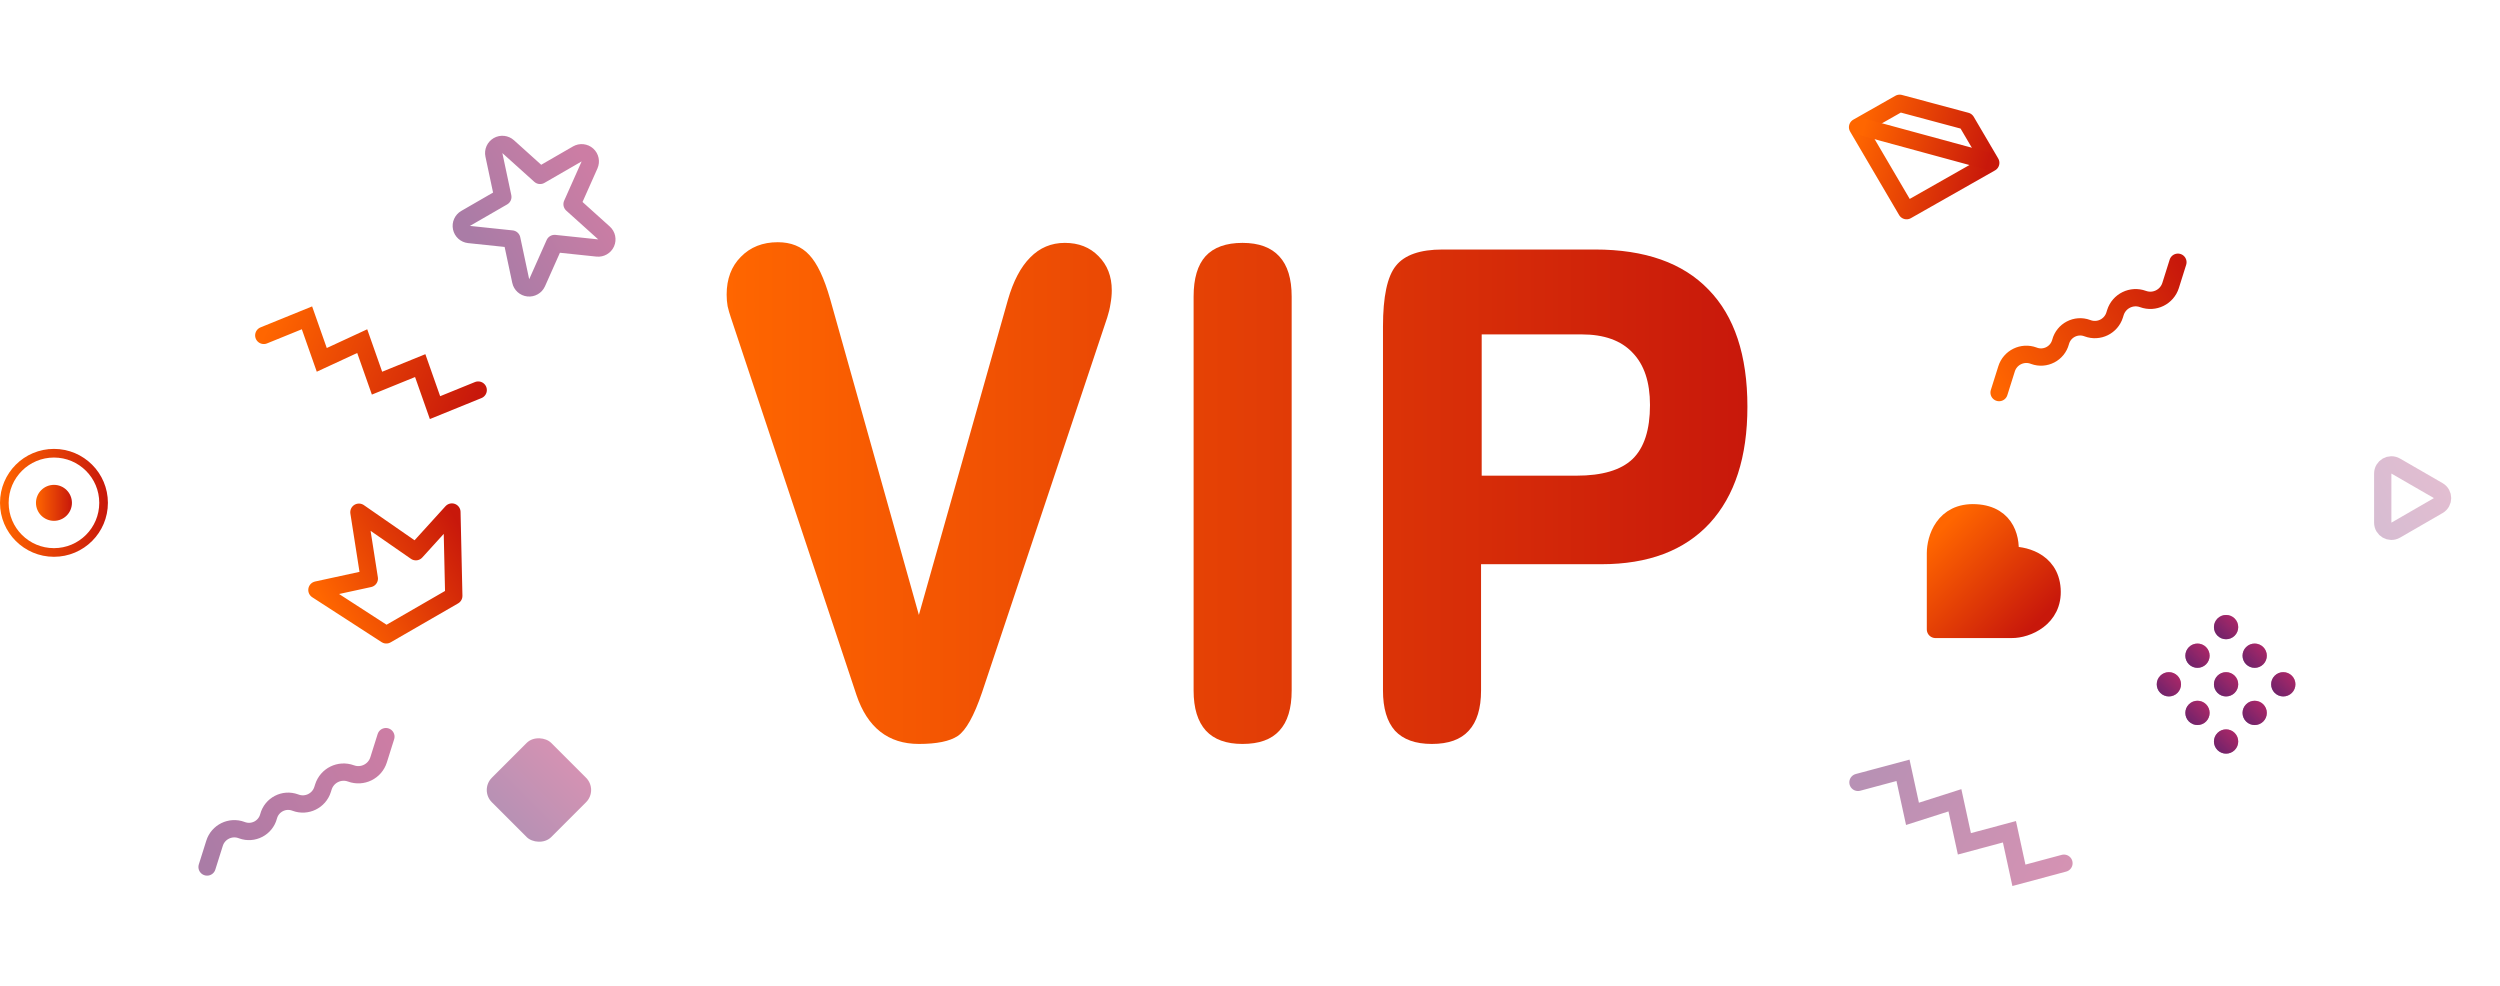<svg width="289" height="114" viewBox="0 0 289 114" fill="none" xmlns="http://www.w3.org/2000/svg">
<circle cx="6.237" cy="58.129" r="2.079" fill="url(#paint0_linear_1356_39)"/>
<circle cx="6.237" cy="58.129" r="5.737" stroke="url(#paint1_linear_1356_39)"/>
<rect x="55.442" y="91.324" width="9.702" height="9.702" rx="2" transform="rotate(-45 55.442 91.324)" fill="url(#paint2_linear_1356_39)" fill-opacity="0.5"/>
<path d="M23.938 100.225L24.802 97.481C25.213 96.176 26.632 95.479 27.916 95.951L27.974 95.973C29.27 96.45 30.695 95.707 31.047 94.372V94.372C31.399 93.036 32.824 92.293 34.12 92.771L34.178 92.792C35.462 93.265 36.881 92.568 37.292 91.262L37.383 90.975C37.804 89.638 39.258 88.924 40.574 89.408V89.408C41.889 89.893 43.343 89.179 43.764 87.841L44.61 85.156" stroke="url(#paint3_linear_1356_39)" stroke-opacity="0.6" stroke-width="2" stroke-linecap="round"/>
<path d="M30.493 38.771L35.486 36.741L37.197 41.6L41.872 39.435L43.583 44.294L48.576 42.263L50.287 47.122L55.28 45.092" stroke="url(#paint4_linear_1356_39)" stroke-width="2" stroke-linecap="round"/>
<path d="M52.457 68.886L44.655 73.391L36.636 68.2L42.692 66.885L41.491 59.212L48.073 63.778L52.24 59.19L52.457 68.886Z" stroke="url(#paint5_linear_1356_39)" stroke-width="2" stroke-linejoin="round"/>
<path d="M58.742 16.952C58.42 16.662 57.948 16.613 57.573 16.829C57.197 17.046 57.005 17.479 57.095 17.903L58.128 22.764L53.824 25.248C53.449 25.465 53.256 25.898 53.346 26.322C53.436 26.746 53.789 27.064 54.22 27.109L59.162 27.628L60.195 32.489C60.285 32.913 60.638 33.23 61.069 33.276C61.499 33.321 61.91 33.084 62.087 32.688L64.108 28.148L69.05 28.668C69.481 28.713 69.892 28.476 70.068 28.08C70.244 27.684 70.145 27.22 69.823 26.93L66.13 23.605L68.152 19.065C68.328 18.669 68.229 18.205 67.907 17.915C67.585 17.625 67.113 17.576 66.738 17.793L62.435 20.277L58.742 16.952Z" stroke="url(#paint6_linear_1356_39)" stroke-opacity="0.6" stroke-width="2" stroke-linejoin="round"/>
<path d="M171.284 38.657V54.987H182.246C185.214 54.987 187.372 54.349 188.718 53.071C190.065 51.767 190.739 49.684 190.739 46.822C190.739 44.164 190.065 42.145 188.718 40.765C187.397 39.36 185.439 38.657 182.845 38.657H171.284ZM171.209 79.828C171.209 81.898 170.735 83.444 169.788 84.467C168.865 85.489 167.443 86 165.523 86C163.627 86 162.205 85.489 161.257 84.467C160.335 83.419 159.873 81.873 159.873 79.828V37.737C159.873 34.287 160.372 31.948 161.37 30.722C162.367 29.47 164.163 28.843 166.757 28.843H184.379C190.165 28.843 194.542 30.39 197.51 33.482C200.503 36.549 202 41.059 202 47.014C202 52.841 200.541 57.339 197.623 60.508C194.704 63.651 190.539 65.223 185.127 65.223H171.209V79.828Z" fill="url(#paint7_linear_1356_39)"/>
<path d="M137.981 34.287C137.981 32.191 138.443 30.632 139.366 29.61C140.313 28.588 141.735 28.077 143.631 28.077C145.526 28.077 146.948 28.601 147.896 29.648C148.844 30.671 149.317 32.217 149.317 34.287V79.828C149.317 81.898 148.844 83.444 147.896 84.467C146.973 85.489 145.551 86 143.631 86C141.76 86 140.351 85.489 139.403 84.467C138.455 83.419 137.981 81.873 137.981 79.828V34.287Z" fill="url(#paint8_linear_1356_39)"/>
<path d="M113.519 80.058C112.596 82.767 111.661 84.441 110.713 85.08C109.79 85.693 108.293 86 106.223 86C102.681 86 100.275 84.109 99.002 80.326C98.978 80.275 98.965 80.237 98.965 80.212L84.486 36.702C84.337 36.267 84.212 35.833 84.112 35.398C84.037 34.964 84 34.517 84 34.057C84 32.242 84.549 30.786 85.646 29.687C86.744 28.562 88.165 28 89.911 28C91.433 28 92.642 28.486 93.54 29.457C94.463 30.428 95.274 32.14 95.972 34.593L106.223 71.088L116.512 34.67C117.135 32.498 117.996 30.862 119.093 29.763C120.191 28.639 121.525 28.077 123.096 28.077C124.693 28.077 125.99 28.588 126.987 29.61C128.01 30.632 128.521 31.948 128.521 33.559C128.521 34.07 128.471 34.593 128.372 35.13C128.297 35.641 128.172 36.165 127.997 36.702L113.519 80.058Z" fill="url(#paint9_linear_1356_39)"/>
<circle cx="1.403" cy="1.403" r="1.403" transform="matrix(0.707 -0.707 0.707 0.707 255.351 85.718)" fill="url(#paint10_linear_1356_39)"/>
<circle cx="1.403" cy="1.403" r="0.903" transform="matrix(0.707 -0.707 0.707 0.707 255.351 85.718)" stroke="url(#paint11_linear_1356_39)" stroke-opacity="0.5"/>
<circle cx="1.403" cy="1.403" r="1.403" transform="matrix(0.707 -0.707 0.707 0.707 252.045 82.411)" fill="url(#paint12_linear_1356_39)"/>
<circle cx="1.403" cy="1.403" r="0.903" transform="matrix(0.707 -0.707 0.707 0.707 252.045 82.411)" stroke="url(#paint13_linear_1356_39)" stroke-opacity="0.5"/>
<circle cx="1.403" cy="1.403" r="1.403" transform="matrix(0.707 -0.707 0.707 0.707 248.739 79.105)" fill="url(#paint14_linear_1356_39)"/>
<circle cx="1.403" cy="1.403" r="0.903" transform="matrix(0.707 -0.707 0.707 0.707 248.739 79.105)" stroke="url(#paint15_linear_1356_39)" stroke-opacity="0.5"/>
<circle cx="1.403" cy="1.403" r="1.403" transform="matrix(0.707 -0.707 0.707 0.707 258.657 82.412)" fill="url(#paint16_linear_1356_39)"/>
<circle cx="1.403" cy="1.403" r="0.903" transform="matrix(0.707 -0.707 0.707 0.707 258.657 82.412)" stroke="url(#paint17_linear_1356_39)" stroke-opacity="0.5"/>
<circle cx="1.403" cy="1.403" r="1.403" transform="matrix(0.707 -0.707 0.707 0.707 255.351 79.105)" fill="url(#paint18_linear_1356_39)"/>
<circle cx="1.403" cy="1.403" r="0.903" transform="matrix(0.707 -0.707 0.707 0.707 255.351 79.105)" stroke="url(#paint19_linear_1356_39)" stroke-opacity="0.5"/>
<circle cx="1.403" cy="1.403" r="1.403" transform="matrix(0.707 -0.707 0.707 0.707 252.045 75.799)" fill="url(#paint20_linear_1356_39)"/>
<circle cx="1.403" cy="1.403" r="0.903" transform="matrix(0.707 -0.707 0.707 0.707 252.045 75.799)" stroke="url(#paint21_linear_1356_39)" stroke-opacity="0.5"/>
<circle cx="1.403" cy="1.403" r="1.403" transform="matrix(0.707 -0.707 0.707 0.707 261.963 79.105)" fill="url(#paint22_linear_1356_39)"/>
<circle cx="1.403" cy="1.403" r="0.903" transform="matrix(0.707 -0.707 0.707 0.707 261.963 79.105)" stroke="url(#paint23_linear_1356_39)" stroke-opacity="0.5"/>
<circle cx="1.403" cy="1.403" r="1.403" transform="matrix(0.707 -0.707 0.707 0.707 258.657 75.799)" fill="url(#paint24_linear_1356_39)"/>
<circle cx="1.403" cy="1.403" r="0.903" transform="matrix(0.707 -0.707 0.707 0.707 258.657 75.799)" stroke="url(#paint25_linear_1356_39)" stroke-opacity="0.5"/>
<circle cx="1.403" cy="1.403" r="1.403" transform="matrix(0.707 -0.707 0.707 0.707 255.351 72.493)" fill="url(#paint26_linear_1356_39)"/>
<circle cx="1.403" cy="1.403" r="0.903" transform="matrix(0.707 -0.707 0.707 0.707 255.351 72.493)" stroke="url(#paint27_linear_1356_39)" stroke-opacity="0.5"/>
<path d="M275.445 54.742C275.445 53.972 276.278 53.491 276.945 53.876L281.86 56.714C282.527 57.099 282.527 58.061 281.86 58.446L276.945 61.284C276.278 61.669 275.445 61.187 275.445 60.417L275.445 54.742Z" stroke="url(#paint28_linear_1356_39)" stroke-opacity="0.3" stroke-width="2"/>
<path d="M214.781 90.443L219.987 89.048L221.083 94.081L225.989 92.513L227.084 97.546L232.291 96.151L233.386 101.185L238.593 99.789" stroke="url(#paint29_linear_1356_39)" stroke-opacity="0.5" stroke-width="2" stroke-linecap="round"/>
<path d="M231.095 45.382L231.959 42.639C232.37 41.333 233.789 40.636 235.074 41.109L235.131 41.13C236.427 41.607 237.853 40.865 238.204 39.529V39.529C238.556 38.194 239.981 37.451 241.277 37.928L241.335 37.949C242.62 38.422 244.039 37.725 244.45 36.42L244.54 36.133C244.961 34.796 246.415 34.082 247.731 34.566V34.566C249.047 35.05 250.5 34.336 250.922 32.999L251.767 30.314" stroke="url(#paint30_linear_1356_39)" stroke-width="2" stroke-linecap="round"/>
<path d="M237.215 68.104C236.992 64.692 233.703 64.102 232.314 64.184C232.559 62.632 232.118 59.48 228.394 59.283C224.67 59.087 223.739 62.305 223.739 63.939L223.739 72.76L232.559 72.76C234.296 72.778 237.435 71.481 237.215 68.104Z" fill="url(#paint31_linear_1356_39)" stroke="url(#paint32_linear_1356_39)" stroke-width="2" stroke-linejoin="round"/>
<path d="M227.298 14.004L219.6 11.941L214.735 14.703L220.4 24.352L230.131 18.828L227.298 14.004Z" stroke="url(#paint33_linear_1356_39)" stroke-width="2" stroke-linejoin="round"/>
<path d="M215.474 14.721L229.826 18.627" stroke="url(#paint34_linear_1356_39)" stroke-width="2" stroke-linecap="round" stroke-linejoin="round"/>
<defs>
<linearGradient id="paint0_linear_1356_39" x1="4.158" y1="58.129" x2="8.316" y2="58.129" gradientUnits="userSpaceOnUse">
<stop stop-color="#FF6600"/>
<stop offset="1" stop-color="#C8180B"/>
</linearGradient>
<linearGradient id="paint1_linear_1356_39" x1="2.32353e-08" y1="58.129" x2="12.474" y2="58.129" gradientUnits="userSpaceOnUse">
<stop stop-color="#FF6600"/>
<stop offset="1" stop-color="#C8180B"/>
</linearGradient>
<linearGradient id="paint2_linear_1356_39" x1="55.442" y1="96.175" x2="65.144" y2="96.175" gradientUnits="userSpaceOnUse">
<stop stop-color="#71246B"/>
<stop offset="1" stop-color="#AA2767"/>
</linearGradient>
<linearGradient id="paint3_linear_1356_39" x1="23.057" y1="98.534" x2="45.49" y2="86.847" gradientUnits="userSpaceOnUse">
<stop stop-color="#71246B"/>
<stop offset="1" stop-color="#AA2767"/>
</linearGradient>
<linearGradient id="paint4_linear_1356_39" x1="31.234" y1="37.015" x2="54.539" y2="46.848" gradientUnits="userSpaceOnUse">
<stop stop-color="#FF6600"/>
<stop offset="1" stop-color="#C8180B"/>
</linearGradient>
<linearGradient id="paint5_linear_1356_39" x1="37.423" y1="69.564" x2="53.028" y2="60.554" gradientUnits="userSpaceOnUse">
<stop stop-color="#FF6600"/>
<stop offset="1" stop-color="#C8180B"/>
</linearGradient>
<linearGradient id="paint6_linear_1356_39" x1="55.203" y1="28.404" x2="68.782" y2="20.565" gradientUnits="userSpaceOnUse">
<stop stop-color="#71246B"/>
<stop offset="1" stop-color="#AA2767"/>
</linearGradient>
<linearGradient id="paint7_linear_1356_39" x1="84" y1="57" x2="202" y2="57" gradientUnits="userSpaceOnUse">
<stop stop-color="#FF6600"/>
<stop offset="1" stop-color="#C8180B"/>
</linearGradient>
<linearGradient id="paint8_linear_1356_39" x1="84" y1="57" x2="202" y2="57" gradientUnits="userSpaceOnUse">
<stop stop-color="#FF6600"/>
<stop offset="1" stop-color="#C8180B"/>
</linearGradient>
<linearGradient id="paint9_linear_1356_39" x1="84" y1="57" x2="202" y2="57" gradientUnits="userSpaceOnUse">
<stop stop-color="#FF6600"/>
<stop offset="1" stop-color="#C8180B"/>
</linearGradient>
<linearGradient id="paint10_linear_1356_39" x1="0" y1="1.403" x2="2.805" y2="1.403" gradientUnits="userSpaceOnUse">
<stop stop-color="#71246B"/>
<stop offset="1" stop-color="#AA2767"/>
</linearGradient>
<linearGradient id="paint11_linear_1356_39" x1="0" y1="1.403" x2="2.805" y2="1.403" gradientUnits="userSpaceOnUse">
<stop stop-color="#71246B"/>
<stop offset="1" stop-color="#AA2767"/>
</linearGradient>
<linearGradient id="paint12_linear_1356_39" x1="0" y1="1.403" x2="2.805" y2="1.403" gradientUnits="userSpaceOnUse">
<stop stop-color="#71246B"/>
<stop offset="1" stop-color="#AA2767"/>
</linearGradient>
<linearGradient id="paint13_linear_1356_39" x1="0" y1="1.403" x2="2.805" y2="1.403" gradientUnits="userSpaceOnUse">
<stop stop-color="#71246B"/>
<stop offset="1" stop-color="#AA2767"/>
</linearGradient>
<linearGradient id="paint14_linear_1356_39" x1="0" y1="1.403" x2="2.805" y2="1.403" gradientUnits="userSpaceOnUse">
<stop stop-color="#71246B"/>
<stop offset="1" stop-color="#AA2767"/>
</linearGradient>
<linearGradient id="paint15_linear_1356_39" x1="0" y1="1.403" x2="2.805" y2="1.403" gradientUnits="userSpaceOnUse">
<stop stop-color="#71246B"/>
<stop offset="1" stop-color="#AA2767"/>
</linearGradient>
<linearGradient id="paint16_linear_1356_39" x1="0" y1="1.403" x2="2.805" y2="1.403" gradientUnits="userSpaceOnUse">
<stop stop-color="#71246B"/>
<stop offset="1" stop-color="#AA2767"/>
</linearGradient>
<linearGradient id="paint17_linear_1356_39" x1="0" y1="1.403" x2="2.805" y2="1.403" gradientUnits="userSpaceOnUse">
<stop stop-color="#71246B"/>
<stop offset="1" stop-color="#AA2767"/>
</linearGradient>
<linearGradient id="paint18_linear_1356_39" x1="0" y1="1.403" x2="2.805" y2="1.403" gradientUnits="userSpaceOnUse">
<stop stop-color="#71246B"/>
<stop offset="1" stop-color="#AA2767"/>
</linearGradient>
<linearGradient id="paint19_linear_1356_39" x1="0" y1="1.403" x2="2.805" y2="1.403" gradientUnits="userSpaceOnUse">
<stop stop-color="#71246B"/>
<stop offset="1" stop-color="#AA2767"/>
</linearGradient>
<linearGradient id="paint20_linear_1356_39" x1="0" y1="1.403" x2="2.805" y2="1.403" gradientUnits="userSpaceOnUse">
<stop stop-color="#71246B"/>
<stop offset="1" stop-color="#AA2767"/>
</linearGradient>
<linearGradient id="paint21_linear_1356_39" x1="0" y1="1.403" x2="2.805" y2="1.403" gradientUnits="userSpaceOnUse">
<stop stop-color="#71246B"/>
<stop offset="1" stop-color="#AA2767"/>
</linearGradient>
<linearGradient id="paint22_linear_1356_39" x1="0" y1="1.403" x2="2.805" y2="1.403" gradientUnits="userSpaceOnUse">
<stop stop-color="#71246B"/>
<stop offset="1" stop-color="#AA2767"/>
</linearGradient>
<linearGradient id="paint23_linear_1356_39" x1="0" y1="1.403" x2="2.805" y2="1.403" gradientUnits="userSpaceOnUse">
<stop stop-color="#71246B"/>
<stop offset="1" stop-color="#AA2767"/>
</linearGradient>
<linearGradient id="paint24_linear_1356_39" x1="0" y1="1.403" x2="2.805" y2="1.403" gradientUnits="userSpaceOnUse">
<stop stop-color="#71246B"/>
<stop offset="1" stop-color="#AA2767"/>
</linearGradient>
<linearGradient id="paint25_linear_1356_39" x1="0" y1="1.403" x2="2.805" y2="1.403" gradientUnits="userSpaceOnUse">
<stop stop-color="#71246B"/>
<stop offset="1" stop-color="#AA2767"/>
</linearGradient>
<linearGradient id="paint26_linear_1356_39" x1="0" y1="1.403" x2="2.805" y2="1.403" gradientUnits="userSpaceOnUse">
<stop stop-color="#71246B"/>
<stop offset="1" stop-color="#AA2767"/>
</linearGradient>
<linearGradient id="paint27_linear_1356_39" x1="0" y1="1.403" x2="2.805" y2="1.403" gradientUnits="userSpaceOnUse">
<stop stop-color="#71246B"/>
<stop offset="1" stop-color="#AA2767"/>
</linearGradient>
<linearGradient id="paint28_linear_1356_39" x1="271.781" y1="61.218" x2="284.385" y2="53.941" gradientUnits="userSpaceOnUse">
<stop stop-color="#71246B"/>
<stop offset="1" stop-color="#AA2767"/>
</linearGradient>
<linearGradient id="paint29_linear_1356_39" x1="215.734" y1="88.792" x2="237.64" y2="101.44" gradientUnits="userSpaceOnUse">
<stop stop-color="#71246B"/>
<stop offset="1" stop-color="#AA2767"/>
</linearGradient>
<linearGradient id="paint30_linear_1356_39" x1="230.215" y1="43.692" x2="252.648" y2="32.004" gradientUnits="userSpaceOnUse">
<stop stop-color="#FF6600"/>
<stop offset="1" stop-color="#C8180B"/>
</linearGradient>
<linearGradient id="paint31_linear_1356_39" x1="223.208" y1="62.304" x2="234.143" y2="73.239" gradientUnits="userSpaceOnUse">
<stop stop-color="#FF6600"/>
<stop offset="1" stop-color="#C8180B"/>
</linearGradient>
<linearGradient id="paint32_linear_1356_39" x1="223.208" y1="62.304" x2="234.143" y2="73.239" gradientUnits="userSpaceOnUse">
<stop stop-color="#FF6600"/>
<stop offset="1" stop-color="#C8180B"/>
</linearGradient>
<linearGradient id="paint33_linear_1356_39" x1="214.226" y1="16.6" x2="229.623" y2="20.725" gradientUnits="userSpaceOnUse">
<stop stop-color="#FF6600"/>
<stop offset="1" stop-color="#C8180B"/>
</linearGradient>
<linearGradient id="paint34_linear_1356_39" x1="215.466" y1="14.749" x2="229.833" y2="18.599" gradientUnits="userSpaceOnUse">
<stop stop-color="#FF6600"/>
<stop offset="1" stop-color="#C8180B"/>
</linearGradient>
</defs>
</svg>

